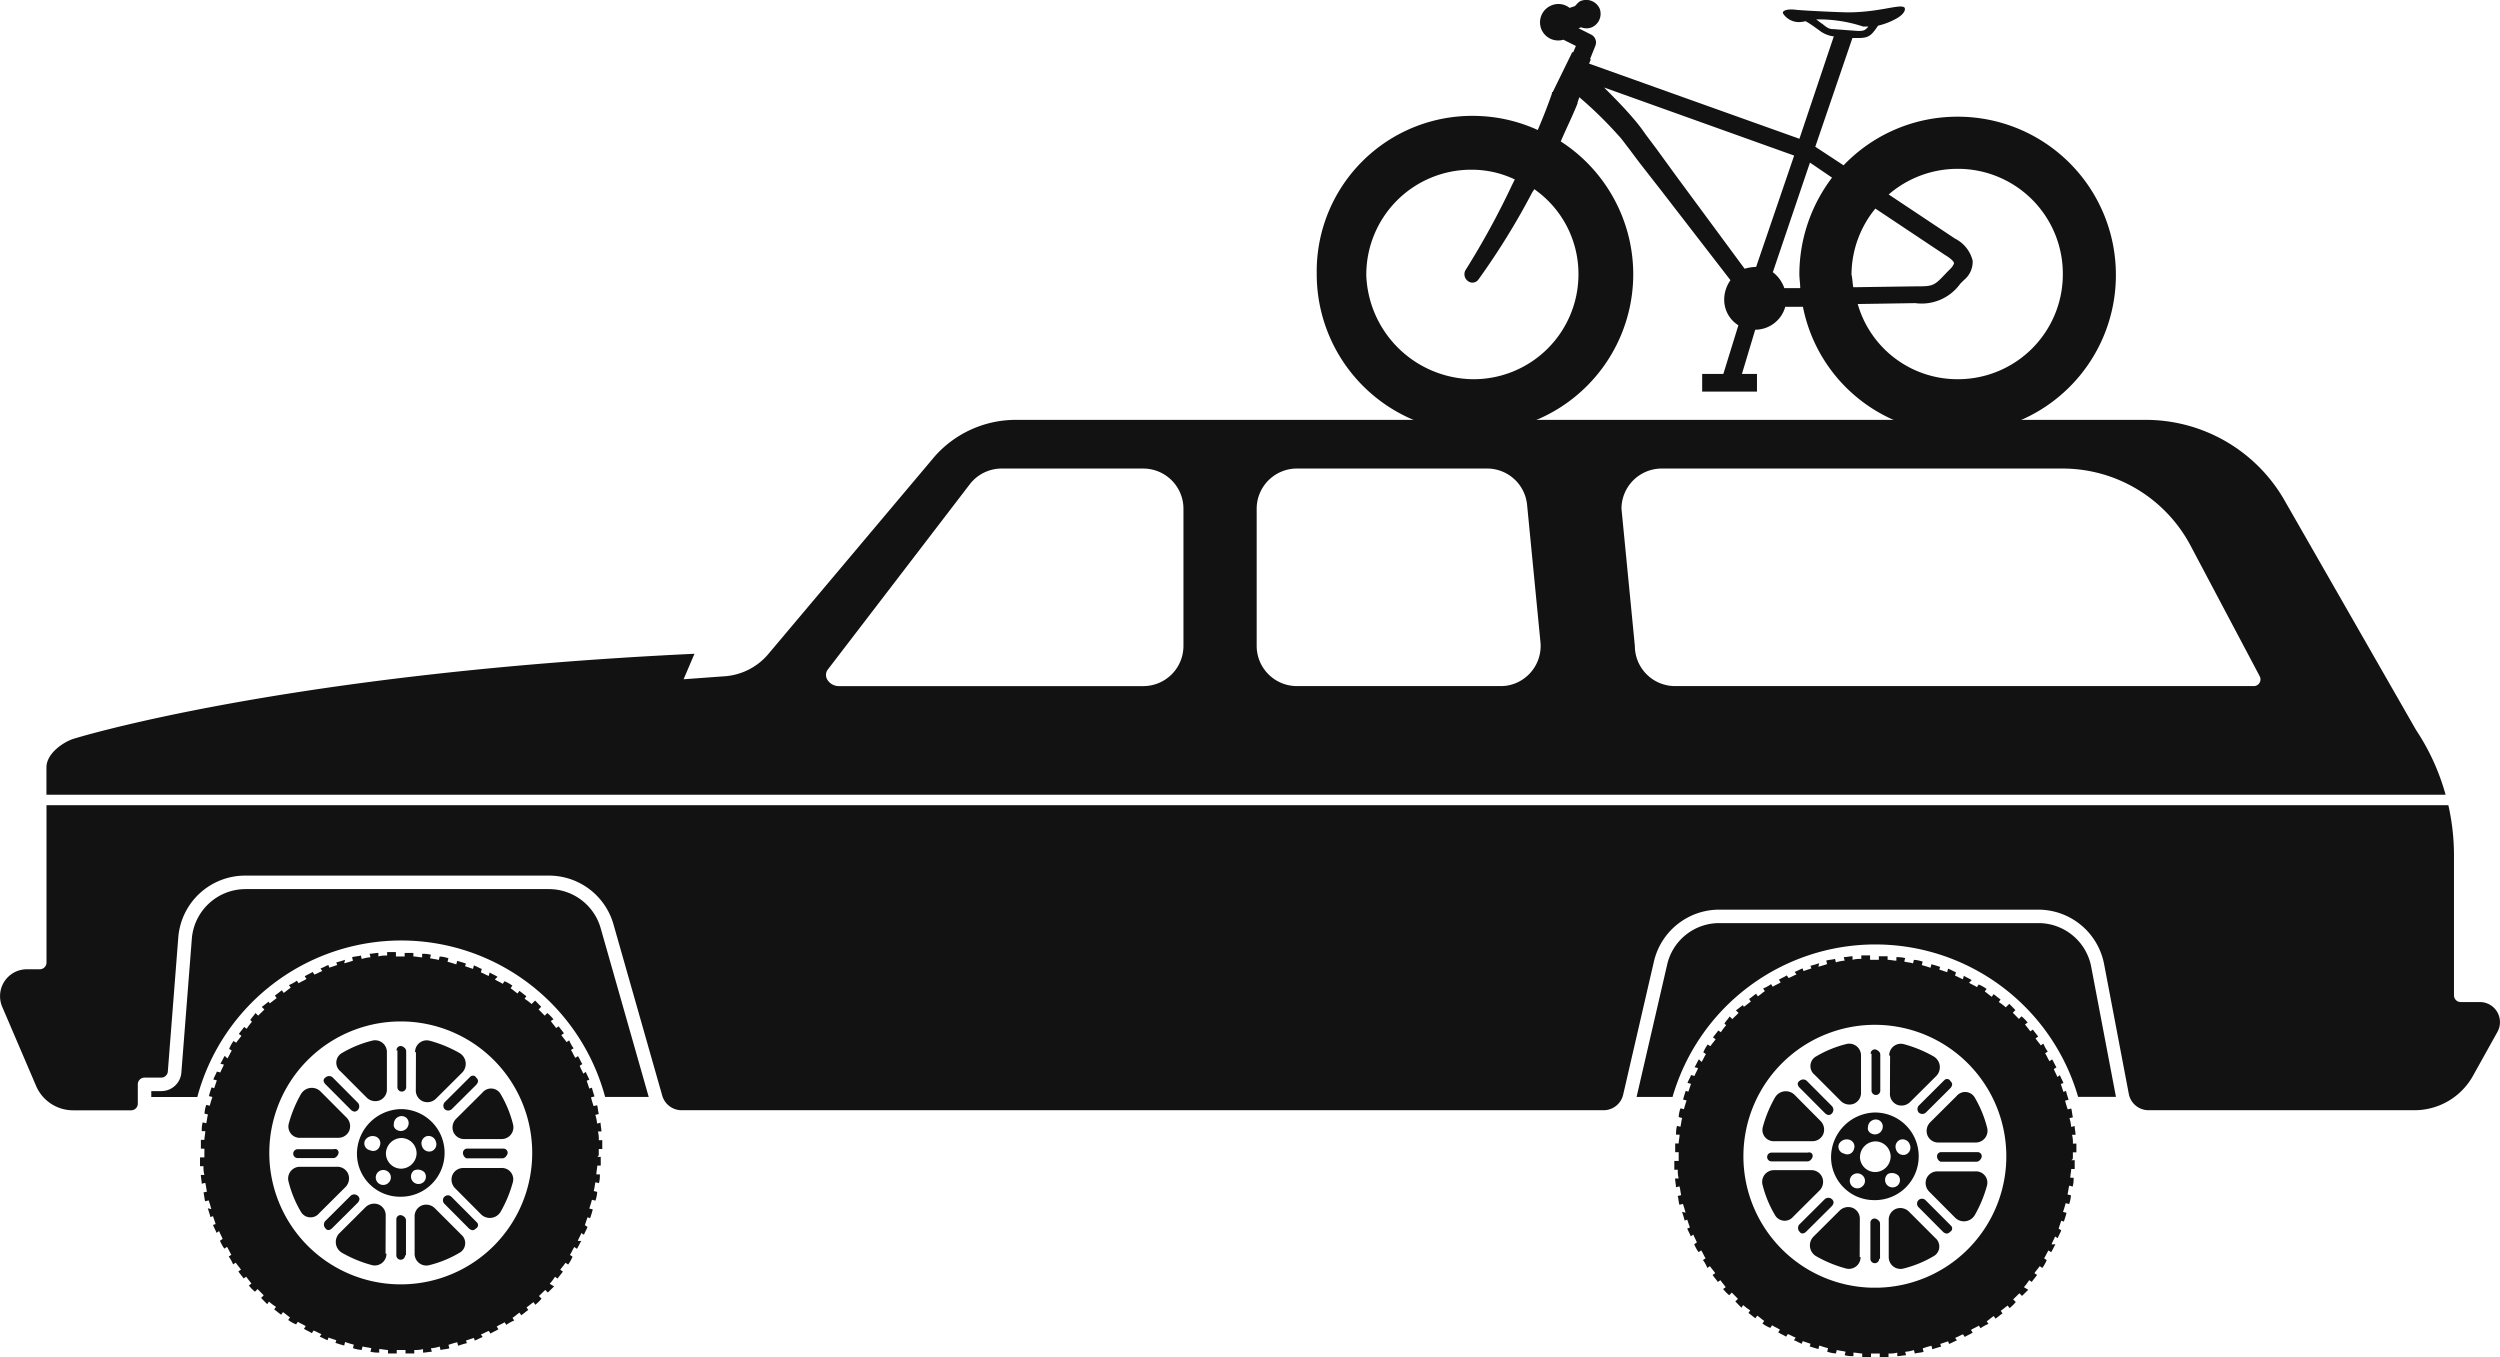 <svg xmlns="http://www.w3.org/2000/svg" width="120.057" height="65.167" viewBox="0 0 120.057 65.167"><g transform="translate(-3.967 84.539)"><path d="M91.611-31.078a.318.318,0,0,0,.168.085.216.216,0,0,0,.168-.084.257.257,0,0,0,0-.337L90.73-32.637a.256.256,0,0,0-.336,0c-.126.084-.127.21,0,.337Z" fill="#121212"/><path d="M89.209-29.737h1.767a.563.563,0,0,0,.548-.335A.587.587,0,0,0,91.4-30.7L90.14-31.969a.6.6,0,0,0-.848.022.627.627,0,0,0-.078.1,6.032,6.032,0,0,0-.592,1.429.541.541,0,0,0,.38.664A.518.518,0,0,0,89.209-29.737Z" fill="#121212"/><path d="M90.765-29.187H89.04a.21.21,0,0,0-.21.211.21.21,0,0,0,.21.21h1.725a.22.22,0,0,0,.169-.084.316.316,0,0,0,.084-.168C91.017-29.144,90.933-29.228,90.765-29.187Z" fill="#121212"/><path d="M91.473-28.007a.564.564,0,0,0-.546-.338H89.16a.564.564,0,0,0-.569.559.541.541,0,0,0,.02.155A5.406,5.406,0,0,0,89.2-26.2a.532.532,0,0,0,.719.223.542.542,0,0,0,.165-.136l1.265-1.259A.588.588,0,0,0,91.473-28.007Z" fill="#121212"/><path d="M94.727-32.038a.564.564,0,0,0,.335.548.587.587,0,0,0,.632-.125l1.265-1.259a.6.6,0,0,0-.022-.848.6.6,0,0,0-.1-.078,6.1,6.1,0,0,0-1.429-.592.559.559,0,0,0-.693.38.54.54,0,0,0-.023.165h.042Z" fill="#121212"/><path d="M94.051-31.114A2.155,2.155,0,0,0,91.9-28.973a2.065,2.065,0,0,0,2.057,2.067,2.1,2.1,0,0,0,2.151-2.056,2.1,2.1,0,0,0-2.057-2.151h0Zm-.38.714a.378.378,0,0,1,.376-.378h0a.332.332,0,0,1,.336.328v.01a.377.377,0,0,1-.376.378h0C93.8-30.063,93.628-30.231,93.671-30.4Zm-1.139,1.26a.337.337,0,0,1-.273-.391.383.383,0,0,1,.022-.073.424.424,0,0,1,.464-.209.338.338,0,0,1,.273.391.362.362,0,0,1-.022.073.33.33,0,0,1-.4.236.341.341,0,0,1-.063-.024Zm.922,1.517a.361.361,0,0,1-.505.083.361.361,0,0,1-.083-.5.363.363,0,0,1,.505-.083h0a.349.349,0,0,1,.1.484l-.015.021Zm-.165-1.347a.755.755,0,0,1,.752-.756h.007a.737.737,0,0,1,.714.717.753.753,0,0,1-.753.755H94a.737.737,0,0,1-.714-.716Zm1.764,1.393a.362.362,0,0,1-.5-.1.364.364,0,0,1,.083-.489.45.45,0,0,1,.5.086.35.35,0,0,1-.062.49l-.02.014Zm.636-1.976a.357.357,0,0,1-.209.461h0a.363.363,0,0,1-.456-.235l-.006-.019a.358.358,0,0,1,.209-.461h0a.364.364,0,0,1,.456.236l.005.018Z" fill="#121212"/><path d="M92.369-31.665a.589.589,0,0,0,.631.128.564.564,0,0,0,.338-.546V-33.85a.564.564,0,0,0-.559-.569.545.545,0,0,0-.155.02,5.42,5.42,0,0,0-1.432.586.532.532,0,0,0-.222.719.53.53,0,0,0,.136.165Z" fill="#121212"/><path d="M96.113-31.109a.255.255,0,0,0,.337,0l1.181-1.176a.316.316,0,0,0,.084-.168.218.218,0,0,0-.084-.168.179.179,0,0,0-.24-.083.181.181,0,0,0-.055.04l-1.223,1.217A.256.256,0,0,0,96.113-31.109Z" fill="#121212"/><path d="M92.021-26.785a.22.22,0,0,0-.084-.169.257.257,0,0,0-.337,0l-1.223,1.217a.257.257,0,0,0,0,.337c.084.126.21.127.337,0l1.223-1.217A.324.324,0,0,0,92.021-26.785Z" fill="#121212"/><path d="M93.843-32.166a.21.21,0,0,0,.211.211.21.21,0,0,0,.21-.211h0v-1.725a.22.22,0,0,0-.084-.169.324.324,0,0,0-.168-.084.2.2,0,0,0-.211.189v.021h.042Z" fill="#121212"/><path d="M98.8-28.284H97.032a.564.564,0,0,0-.548.335.587.587,0,0,0,.125.632l1.259,1.265a.6.6,0,0,0,.848-.022.551.551,0,0,0,.078-.1,6.017,6.017,0,0,0,.593-1.429A.541.541,0,0,0,99-28.269.55.55,0,0,0,98.8-28.284Z" fill="#121212"/><path d="M97.924-31.9l-1.265,1.259a.589.589,0,0,0-.128.631.563.563,0,0,0,.546.338h1.767a.563.563,0,0,0,.569-.558.548.548,0,0,0-.02-.156,5.42,5.42,0,0,0-.586-1.432.531.531,0,0,0-.72-.217A.545.545,0,0,0,97.924-31.9Z" fill="#121212"/><path d="M97.159-28.75h1.725a.216.216,0,0,0,.168-.084A.314.314,0,0,0,99.137-29a.2.2,0,0,0-.188-.211H97.2a.2.2,0,0,0-.211.189V-29A.285.285,0,0,0,97.159-28.75Z" fill="#121212"/><path d="M103.513-28.987V-29.2h.168v-.421h-.168a1.425,1.425,0,0,0-.041-.421h.168c0-.126-.042-.295-.041-.421l-.168.042a1.837,1.837,0,0,0-.083-.421l.168-.042c-.042-.126-.042-.3-.083-.421l-.169.042c-.042-.126-.083-.253-.125-.421l.169-.042c-.042-.126-.084-.253-.125-.421l-.126.042-.125-.379.126-.042c-.042-.126-.125-.253-.167-.379l-.126.084c-.042-.126-.126-.253-.167-.379l.127-.084c-.084-.126-.126-.253-.21-.379l-.126.084c-.084-.126-.126-.253-.21-.379l.127-.084a1.712,1.712,0,0,1-.21-.379l-.126.084c-.084-.126-.168-.211-.252-.337l.126-.084c-.084-.126-.168-.211-.252-.337l-.126.084c-.084-.126-.168-.211-.252-.337l.127-.084a1.94,1.94,0,0,0-.294-.3l-.126.126-.294-.3.126-.126-.294-.3-.169.168a2.364,2.364,0,0,0-.336-.253l.085-.126c-.126-.085-.21-.169-.336-.253l-.085.126c-.126-.084-.21-.169-.336-.253l.085-.126a1.686,1.686,0,0,0-.378-.211l-.084.126c-.126-.084-.252-.127-.378-.211l.126-.126c-.126-.085-.252-.127-.378-.211l-.042.168c-.126-.042-.252-.127-.378-.169l.042-.168c-.126-.042-.252-.127-.379-.169l-.043.168-.378-.127.042-.126c-.126-.042-.252-.085-.421-.127l-.042.168c-.126-.042-.252-.085-.42-.127l.042-.168a1.508,1.508,0,0,0-.42-.085l-.042.168c-.126-.042-.252-.043-.421-.085l.042-.168a1.453,1.453,0,0,0-.421-.043v.168c-.126,0-.3-.043-.421-.043v-.168h-.421v.168h-.421v-.21h-.421v.168a1.459,1.459,0,0,0-.421.041v-.168c-.126,0-.295.042-.421.041l.042.168a1.891,1.891,0,0,0-.421.083l-.042-.168c-.126.042-.295.042-.421.083l.042.169c-.126.042-.253.083-.421.125l.043-.168c-.126.042-.253.084-.421.125l.042.126-.379.126-.042-.127c-.126.042-.253.126-.379.167l.084.126c-.126.042-.253.126-.379.167l-.084-.126c-.126.084-.253.126-.379.21l.084.126c-.126.084-.253.126-.379.21l-.084-.126a1.672,1.672,0,0,1-.379.21l.084.126c-.126.084-.211.168-.337.252l-.084-.126c-.127.084-.211.168-.337.252l.084.126c-.126.084-.211.168-.337.252l-.042-.084c-.126.084-.211.168-.337.252l.126.126-.3.294-.126-.126c-.084.126-.169.21-.253.336l.084.084a2.421,2.421,0,0,0-.253.336l-.126-.084c-.085.126-.169.21-.253.336l.126.084c-.084.126-.169.21-.253.336l-.126-.084a1.731,1.731,0,0,0-.211.378l.126.084c-.084.126-.127.252-.211.378l-.126-.126c-.085.126-.127.252-.211.378l.168.042c-.042.126-.127.252-.169.378l-.168-.043c-.042.126-.127.252-.169.378l.168.043-.127.379-.126-.042c-.042.126-.085.252-.127.42l.168.042c-.042.126-.085.252-.127.42l-.168-.042a1.522,1.522,0,0,0-.085.421l.168.043c-.042.126-.043.252-.085.421L84.5-30.47a1.46,1.46,0,0,0-.043.421h.168c0,.126-.043.294-.043.421h-.168v.421h.168v.42h-.21v.421h.168a1.452,1.452,0,0,0,.041.421H84.41c0,.126.042.3.041.421l.168-.042c.042.126.042.253.083.421l-.168.042c.042.126.042.3.083.421l.169-.042c.042.126.083.253.125.421l-.168-.042c.042.126.084.253.125.421l.126-.042.126.379-.126.042c.042.126.126.253.167.379l.126-.084c.042.126.126.253.167.379l-.126.084a1.753,1.753,0,0,0,.21.379l.126-.084c.084.127.126.253.21.379l-.126.084a1.734,1.734,0,0,1,.21.379l.126-.084c.084.126.168.211.252.337l-.126.084c.084.126.168.21.252.337l.126-.084c.084.126.168.211.252.337l-.126.084a1.941,1.941,0,0,0,.294.3l.126-.126.294.3-.126.126.294.3.085-.126a2.364,2.364,0,0,0,.336.253l-.085.126c.126.085.21.169.336.253l.085-.126c.126.084.21.169.336.253l-.084.126a1.731,1.731,0,0,0,.378.211l.084-.126c.126.084.252.127.378.211l-.084.126c.126.084.252.127.378.211l.084-.126c.126.042.252.127.378.169l-.084.126c.126.042.252.127.378.169l.042-.126.378.127-.042.126c.126.042.252.085.42.127l.042-.168c.126.042.252.085.42.127l-.042.168a1.487,1.487,0,0,0,.421.085l.042-.168c.126.042.252.042.42.085l-.042.168a1.426,1.426,0,0,0,.421.043v-.168c.126,0,.294.043.421.043v.168h.421v-.168h.421v.168h.421v-.168a1.418,1.418,0,0,0,.421-.041v.168c.126,0,.295-.041.421-.041l-.042-.168a1.826,1.826,0,0,0,.421-.083l.042.169c.126-.042.3-.042.421-.083l-.042-.168c.126-.042.253-.084.421-.125l.042.168c.126-.042.253-.083.421-.125L97.143-20l.379-.126.042.126c.126-.042.253-.126.379-.167l-.084-.126c.127-.042.253-.126.379-.167l.084.126c.126-.084.253-.126.379-.21l-.084-.126c.126-.084.253-.126.379-.209l.084.126a1.708,1.708,0,0,1,.379-.209l-.084-.126c.126-.084.211-.168.337-.252l.084.126c.126-.084.211-.168.337-.252l-.084-.126c.127-.084.211-.168.337-.252l.084.126a1.9,1.9,0,0,0,.3-.294l-.126-.126.3-.294.126.127.3-.294-.21-.127a2.309,2.309,0,0,0,.253-.336l.126.085c.084-.126.169-.21.253-.336l-.126-.085c.084-.126.169-.21.253-.336l.126.085a1.686,1.686,0,0,0,.211-.378l-.126-.084c.085-.126.127-.252.211-.378l.126.084c.085-.126.127-.252.211-.378h-.189c.042-.126.127-.252.169-.378l.126.084c.043-.126.127-.252.169-.378l-.126-.084.127-.379.126.042c.043-.126.085-.252.127-.421l-.168-.043c.042-.126.085-.252.127-.42l.168.043a1.508,1.508,0,0,0,.085-.42l-.168-.043c.042-.126.042-.252.085-.421l.168.042a1.419,1.419,0,0,0,.043-.421h-.158c0-.126.043-.3.043-.421h.168v-.421h-.168C103.513-28.861,103.513-28.9,103.513-28.987ZM93.862-22.7a6.312,6.312,0,0,1-6.17-6.452,6.313,6.313,0,0,1,6.452-6.171,6.313,6.313,0,0,1,6.171,6.2A6.307,6.307,0,0,1,94.126-22.7c-.088,0-.176,0-.264,0Z" fill="#121212"/><path d="M94-26.023a.2.2,0,0,0-.211.189v1.746a.21.21,0,0,0,.211.211.21.21,0,0,0,.21-.211h.042v-1.683a.218.218,0,0,0-.084-.168A.324.324,0,0,0,94-26.023Z" fill="#121212"/><path d="M96.439-26.9a.238.238,0,0,0-.336-.008.238.238,0,0,0-.008.337l.007.007,1.175,1.181a.316.316,0,0,0,.168.084.22.22,0,0,0,.169-.084.18.18,0,0,0,.084-.24.184.184,0,0,0-.041-.055Z" fill="#121212"/><path d="M93.281-25.982a.564.564,0,0,0-.335-.548.59.59,0,0,0-.632.125l-1.265,1.259a.6.6,0,0,0,.022.849.593.593,0,0,0,.1.077,6.017,6.017,0,0,0,1.429.593.56.56,0,0,0,.694-.379.583.583,0,0,0,.022-.166h-.042Z" fill="#121212"/><path d="M95.638-26.356a.588.588,0,0,0-.631-.128.564.564,0,0,0-.338.546v1.767a.565.565,0,0,0,.561.569.527.527,0,0,0,.153-.02,5.386,5.386,0,0,0,1.432-.586.532.532,0,0,0,.221-.719.549.549,0,0,0-.135-.164Z" fill="#121212"/><path d="M94.05-39.184a10.142,10.142,0,0,1,9.714,7.32h1.813v-.021l-1.185-6.23a2.578,2.578,0,0,0-2.53-2.094H86.536a2.563,2.563,0,0,0-2.509,2L82.56-31.86h1.727A10.142,10.142,0,0,1,94.05-39.184Z" fill="#121212"/><path d="M23.258-39.374a10.143,10.143,0,0,1,9.769,7.513H35.12l-2.309-8.111a2.586,2.586,0,0,0-2.476-1.87H15.747a2.59,2.59,0,0,0-2.567,2.373l-.5,6.394a.967.967,0,0,1-.965.934h-.483v.284h2.21A10.145,10.145,0,0,1,23.258-39.374Z" fill="#121212"/><path d="M20.82-31.241a.311.311,0,0,0,.168.085.216.216,0,0,0,.168-.084.257.257,0,0,0,0-.337L19.939-32.8a.255.255,0,0,0-.336,0c-.126.084-.127.21,0,.337Z" fill="#121212"/><path d="M18.422-29.9h1.767a.563.563,0,0,0,.548-.335.587.587,0,0,0-.125-.632l-1.259-1.265a.6.6,0,0,0-.848.022.627.627,0,0,0-.078.1,6.032,6.032,0,0,0-.592,1.429.541.541,0,0,0,.38.664A.518.518,0,0,0,18.422-29.9Z" fill="#121212"/><path d="M19.974-29.35H18.249a.211.211,0,0,0-.2.225.211.211,0,0,0,.2.2h1.725a.22.22,0,0,0,.169-.084.316.316,0,0,0,.084-.168C20.226-29.307,20.142-29.391,19.974-29.35Z" fill="#121212"/><path d="M20.686-28.169a.564.564,0,0,0-.546-.338H18.373a.564.564,0,0,0-.569.559.541.541,0,0,0,.02.155,5.37,5.37,0,0,0,.585,1.432.532.532,0,0,0,.719.222.53.53,0,0,0,.165-.136l1.265-1.259A.588.588,0,0,0,20.686-28.169Z" fill="#121212"/><path d="M23.936-32.2a.564.564,0,0,0,.335.548.587.587,0,0,0,.632-.125l1.265-1.26a.6.6,0,0,0-.022-.848.6.6,0,0,0-.1-.078,6.059,6.059,0,0,0-1.429-.593.559.559,0,0,0-.694.378.561.561,0,0,0-.023.167h.042Z" fill="#121212"/><path d="M23.26-31.277a2.155,2.155,0,0,0-2.151,2.141,2.065,2.065,0,0,0,2.057,2.067,2.1,2.1,0,0,0,2.151-2.056,2.1,2.1,0,0,0-2.057-2.151h0Zm-.38.714a.378.378,0,0,1,.376-.378h0a.331.331,0,0,1,.336.326v.011a.377.377,0,0,1-.376.378h0c-.211,0-.379-.167-.335-.337ZM21.741-29.3a.337.337,0,0,1-.273-.391.383.383,0,0,1,.022-.073.424.424,0,0,1,.464-.209.338.338,0,0,1,.273.391.362.362,0,0,1-.022.073.328.328,0,0,1-.4.232.282.282,0,0,1-.061-.023Zm.922,1.517a.361.361,0,0,1-.5.083.361.361,0,0,1-.083-.505.363.363,0,0,1,.5-.083h0a.349.349,0,0,1,.1.484l-.015.021ZM22.5-29.133a.755.755,0,0,1,.753-.755h.006a.737.737,0,0,1,.714.717.753.753,0,0,1-.753.755h-.006A.737.737,0,0,1,22.5-29.133Zm1.764,1.393a.362.362,0,0,1-.5-.1.364.364,0,0,1,.083-.489.448.448,0,0,1,.5.085.349.349,0,0,1-.061.49l-.021.015Zm.636-1.976a.357.357,0,0,1-.209.461h0a.363.363,0,0,1-.456-.235l-.006-.019a.358.358,0,0,1,.209-.461h0a.364.364,0,0,1,.456.236l0,.018Z" fill="#121212"/><path d="M21.578-31.828a.586.586,0,0,0,.631.128.564.564,0,0,0,.338-.546v-1.767a.564.564,0,0,0-.559-.569.545.545,0,0,0-.155.02,5.384,5.384,0,0,0-1.432.585.532.532,0,0,0-.222.719.53.53,0,0,0,.136.165Z" fill="#121212"/><path d="M25.322-31.272a.255.255,0,0,0,.337,0l1.181-1.175a.316.316,0,0,0,.084-.168.218.218,0,0,0-.084-.168.18.18,0,0,0-.241-.082.169.169,0,0,0-.053.039l-1.223,1.217A.256.256,0,0,0,25.322-31.272Z" fill="#121212"/><path d="M21.23-26.948a.22.22,0,0,0-.084-.169.257.257,0,0,0-.337,0L19.586-25.9a.257.257,0,0,0,0,.337c.084.126.21.127.337,0l1.223-1.217A.324.324,0,0,0,21.23-26.948Z" fill="#121212"/><path d="M23.052-32.329a.21.21,0,0,0,.211.211.21.21,0,0,0,.21-.211v-1.725a.22.22,0,0,0-.084-.169.324.324,0,0,0-.168-.084.2.2,0,0,0-.211.189v.021h.042Z" fill="#121212"/><path d="M28.008-28.447H26.241a.564.564,0,0,0-.548.335.587.587,0,0,0,.125.632l1.259,1.265a.6.6,0,0,0,.848-.022.551.551,0,0,0,.078-.1,6.017,6.017,0,0,0,.593-1.429.541.541,0,0,0-.38-.664A.561.561,0,0,0,28.008-28.447Z" fill="#121212"/><path d="M27.133-32.067l-1.265,1.259a.589.589,0,0,0-.128.631.563.563,0,0,0,.546.338h1.767a.563.563,0,0,0,.569-.558.548.548,0,0,0-.02-.156,5.386,5.386,0,0,0-.586-1.432.531.531,0,0,0-.72-.217A.545.545,0,0,0,27.133-32.067Z" fill="#121212"/><path d="M26.368-28.913h1.725A.216.216,0,0,0,28.261-29a.314.314,0,0,0,.085-.168.2.2,0,0,0-.188-.211H26.411a.2.2,0,0,0-.211.189v.021A.285.285,0,0,0,26.368-28.913Z" fill="#121212"/><path d="M32.722-29.15v-.211h.168v-.421h-.168a1.425,1.425,0,0,0-.041-.421h.168c0-.126-.042-.3-.041-.421l-.168.042A1.836,1.836,0,0,0,32.557-31l.168-.042c-.042-.126-.042-.3-.083-.421l-.169.042c-.042-.126-.083-.253-.125-.421l.169-.042c-.042-.126-.084-.253-.125-.421l-.126.042-.125-.379.126-.042c-.042-.126-.126-.253-.167-.379l-.127.084c-.042-.127-.126-.253-.167-.379l.126-.084c-.084-.126-.126-.253-.21-.379l-.126.084c-.084-.127-.126-.253-.21-.379l.126-.084a1.689,1.689,0,0,1-.21-.379l-.127.084c-.084-.126-.168-.211-.252-.337l.126-.084c-.084-.126-.168-.211-.252-.337l-.126.084c-.084-.127-.168-.211-.252-.337l.126-.084a1.985,1.985,0,0,0-.294-.3l-.126.126-.294-.3.127-.126-.294-.3-.169.168a2.363,2.363,0,0,0-.336-.253l.085-.126c-.126-.084-.21-.169-.336-.253l-.085.126c-.126-.085-.21-.169-.336-.253l.085-.126a1.774,1.774,0,0,0-.378-.211l-.084.126c-.126-.084-.252-.127-.378-.211l.127-.126c-.126-.085-.252-.127-.378-.211l-.042.168c-.126-.042-.252-.127-.378-.169l.042-.168c-.126-.042-.252-.127-.379-.169l-.042.168L26.3-38.14l.042-.126c-.126-.042-.252-.085-.421-.127l-.042.168c-.126-.042-.252-.085-.42-.127l.042-.168a1.508,1.508,0,0,0-.42-.085l-.042.168c-.126-.042-.252-.043-.421-.085l.042-.168a1.453,1.453,0,0,0-.421-.043v.168c-.126,0-.3-.043-.421-.043v-.168H23.4v.168H22.98v-.211h-.421v.168a1.455,1.455,0,0,0-.421.041v-.168c-.126,0-.3.042-.421.041l.042.168a1.891,1.891,0,0,0-.421.083l-.042-.168c-.126.042-.3.042-.421.083l.042.168c-.126.042-.253.083-.421.125l.042-.168c-.126.042-.253.084-.421.125l.042.126-.379.125-.042-.127c-.126.042-.253.126-.379.167l.084.126c-.126.042-.253.126-.379.167l-.084-.126c-.126.084-.253.126-.379.209l.084.126c-.127.084-.253.126-.379.21l-.084-.126a1.672,1.672,0,0,1-.379.21l.084.127c-.126.084-.211.168-.337.251l-.084-.126c-.126.084-.211.168-.337.251l.084.126c-.126.084-.211.168-.337.252l-.042-.084c-.126.084-.211.168-.337.252l.126.126-.3.294-.126-.126c-.084.126-.169.21-.253.336l.084.084a2.421,2.421,0,0,0-.253.336l-.126-.085c-.085.126-.169.21-.253.336l.126.084c-.084.126-.169.21-.253.336l-.126-.084a1.731,1.731,0,0,0-.211.378l.126.084c-.084.126-.127.252-.211.378l-.126-.126c-.085.126-.127.252-.211.378l.168.042c-.042.126-.127.252-.169.378l-.168-.042c-.042.126-.127.252-.169.378l.168.042-.127.379-.126-.042c-.042.126-.085.252-.127.42l.168.042c-.042.126-.085.252-.127.421l-.168-.042a1.48,1.48,0,0,0-.085.42l.168.042c-.042.126-.043.252-.085.421L13.7-30.64a1.426,1.426,0,0,0-.043.421h.168c0,.126-.043.3-.043.421h-.168v.421h.168v.421h-.21v.421h.168a1.418,1.418,0,0,0,.041.421h-.168c0,.126.042.3.041.421l.168-.042c.042.126.042.253.083.421l-.168.042c.042.126.042.3.083.421l.169-.042c.042.126.083.253.125.421l-.168-.042c.042.126.084.253.125.421l.126-.042.126.379-.126.042c.042.126.126.253.167.379l.126-.084c.042.126.126.253.167.379l-.126.084a1.711,1.711,0,0,0,.21.379l.127-.084c.084.126.126.253.21.379l-.127.084a1.734,1.734,0,0,1,.21.379l.126-.084c.084.126.168.211.252.337l-.126.084c.084.127.168.211.252.337l.126-.084c.084.126.168.211.252.337l-.126.084a1.9,1.9,0,0,0,.294.3l.126-.126.294.3-.126.126.294.3.085-.126a2.29,2.29,0,0,0,.336.253l-.085.126c.126.084.21.169.336.253l.085-.126c.126.084.21.169.336.253l-.084.126a1.708,1.708,0,0,0,.378.211l.084-.126c.126.085.252.127.378.211l-.084.126c.126.085.252.127.378.211l.084-.126c.126.042.252.127.378.169l-.084.126c.126.042.252.127.378.169l.042-.126.378.127-.042.126c.126.042.252.085.42.127l.042-.168c.126.042.252.085.42.127l-.042.168a1.48,1.48,0,0,0,.421.085l.042-.168c.126.042.252.042.42.085l-.042.168a1.419,1.419,0,0,0,.421.043v-.168c.126,0,.3.043.421.043v.168h.421v-.168h.421v.168h.421v-.168a1.422,1.422,0,0,0,.421-.041v.168c.126,0,.3-.041.421-.041l-.042-.168a1.836,1.836,0,0,0,.421-.083l.042.169c.126-.042.3-.042.421-.083l-.042-.168c.126-.042.253-.083.421-.125l.042.168c.127-.042.253-.083.421-.125l-.042-.126.379-.125.042.126c.126-.042.253-.126.379-.167l-.084-.126c.126-.042.253-.126.379-.167l.084.126c.126-.084.253-.126.379-.21l-.084-.126c.126-.084.253-.126.379-.209l.084.126a1.749,1.749,0,0,1,.379-.209l-.084-.126c.126-.084.211-.168.337-.252l.084.126c.126-.084.211-.168.337-.252l-.084-.126c.126-.084.211-.168.337-.251l.084.126a1.94,1.94,0,0,0,.3-.294L29.85-22.3l.3-.294.126.126.3-.294-.21-.127a2.308,2.308,0,0,0,.253-.336l.126.085c.084-.126.169-.21.253-.336l-.126-.085c.084-.126.169-.21.253-.336l.126.084a1.686,1.686,0,0,0,.211-.378l-.126-.084c.085-.126.127-.252.211-.378l.126.084c.085-.126.127-.252.211-.378h-.168c.042-.126.127-.252.169-.378l.126.084c.042-.126.127-.252.169-.378l-.126-.084.127-.379.126.042c.042-.126.085-.252.127-.42l-.168-.042c.042-.126.085-.252.127-.421l.168.042a1.5,1.5,0,0,0,.085-.42l-.168-.042c.042-.126.042-.252.085-.421l.168.043a1.42,1.42,0,0,0,.043-.421h-.168c0-.126.043-.3.043-.421h.168v-.421h-.168C32.722-29.022,32.722-29.066,32.722-29.15Zm-9.651,6.288a6.312,6.312,0,0,1-6.17-6.452,6.313,6.313,0,0,1,6.452-6.171,6.313,6.313,0,0,1,6.171,6.2,6.307,6.307,0,0,1-6.189,6.423C23.247-22.859,23.159-22.86,23.071-22.862Z" fill="#121212"/><path d="M23.206-26.186A.2.2,0,0,0,23-26v1.746a.21.21,0,0,0,.211.211.21.21,0,0,0,.21-.211h.042v-1.683a.22.22,0,0,0-.084-.169A.322.322,0,0,0,23.206-26.186Z" fill="#121212"/><path d="M25.648-27.063a.238.238,0,0,0-.336-.008.238.238,0,0,0-.008.337l.007.007,1.175,1.181a.318.318,0,0,0,.168.085.22.22,0,0,0,.169-.084.181.181,0,0,0,.083-.241.173.173,0,0,0-.04-.053Z" fill="#121212"/><path d="M22.49-26.145a.564.564,0,0,0-.335-.548.59.59,0,0,0-.632.125l-1.265,1.259a.6.6,0,0,0,.022.849.593.593,0,0,0,.1.077,6.017,6.017,0,0,0,1.429.593.56.56,0,0,0,.694-.379.583.583,0,0,0,.022-.166h-.042Z" fill="#121212"/><path d="M24.847-26.519a.589.589,0,0,0-.631-.128.565.565,0,0,0-.338.546v1.767a.564.564,0,0,0,.559.57.579.579,0,0,0,.155-.021,5.386,5.386,0,0,0,1.432-.586.532.532,0,0,0,.222-.719.554.554,0,0,0-.136-.165Z" fill="#121212"/><path d="M123.52-36.3a.975.975,0,0,0-.452-.118h-.932a.322.322,0,0,1-.322-.322v-6.739a10.88,10.88,0,0,0-.27-2.391H6.2v7.556a.322.322,0,0,1-.322.322h-.62a1.287,1.287,0,0,0-1.288,1.286,1.283,1.283,0,0,0,.1.508L5.7-32.391a1.932,1.932,0,0,0,1.776,1.172h2.787a.322.322,0,0,0,.322-.322v-.926a.322.322,0,0,1,.322-.322h.8a.322.322,0,0,0,.322-.322l.5-6.412a3.22,3.22,0,0,1,3.21-2.967H30.327a3.219,3.219,0,0,1,3.1,2.337l2.343,8.23a.966.966,0,0,0,.929.7H80.975a.965.965,0,0,0,.941-.748l1.476-6.39a3.22,3.22,0,0,1,3.136-2.494H101.85a3.219,3.219,0,0,1,3.162,2.617l1.186,6.23a.965.965,0,0,0,.949.785h12.767a3.216,3.216,0,0,0,2.813-1.653l1.178-2.116A.965.965,0,0,0,123.52-36.3Z" fill="#121212"/><path d="M119.993-49.482l-6.271-10.947a7.682,7.682,0,0,0-6.713-3.947H52.754a5.2,5.2,0,0,0-3.9,1.755L40.82-53.078a3.03,3.03,0,0,1-1.968,1.009l-2.057.15.522-1.224c-19.794.937-29.844,4.091-29.844,4.091-.494.169-1.276.706-1.276,1.367v1.312H121.412A10.823,10.823,0,0,0,119.993-49.482ZM58.873-51.59H44.248a.643.643,0,0,1-.576-.357.432.432,0,0,1,.058-.451l6.807-8.883a1.931,1.931,0,0,1,1.533-.757h6.8A1.931,1.931,0,0,1,60.8-60.107l0,6.586A1.93,1.93,0,0,1,58.873-51.59Zm17.37-.013a2.032,2.032,0,0,1-.221.012H66.247a1.932,1.932,0,0,1-1.931-1.931v-6.586a1.933,1.933,0,0,1,1.931-1.931h9.134a1.931,1.931,0,0,1,1.918,1.71l.641,6.585A1.931,1.931,0,0,1,76.243-51.6Zm36.106-.024a.329.329,0,0,1-.154.036H84.408a1.931,1.931,0,0,1-1.931-1.931l-.642-6.585a1.932,1.932,0,0,1,1.931-1.931h19.251a6.954,6.954,0,0,1,6.146,3.7l3.322,6.275A.323.323,0,0,1,112.349-51.627Z" fill="#121212"/><path d="M67.2-71.38a7.592,7.592,0,0,0,7.6,7.6,7.591,7.591,0,0,0,7.6-7.6,7.6,7.6,0,0,0-3.481-6.367c.255-.6.552-1.189.806-1.826h0v-.042l.085-.255a19.042,19.042,0,0,1,1.868,1.825c.17.17.34.425.51.637l.509.679,1.061,1.359,3.311,4.287a1.608,1.608,0,0,0-.3.892,1.443,1.443,0,0,0,.68,1.273l-.722,2.335H85.71v.849h2.632v-.849H87.62l.637-2.122h0a1.5,1.5,0,0,0,1.443-1.1h.849a7.529,7.529,0,0,0,7.429,6.07,7.591,7.591,0,0,0,7.6-7.6,7.591,7.591,0,0,0-7.6-7.6A7.56,7.56,0,0,0,92.5-76.6l-1.358-.892,1.783-5.221h.254c.51,0,.637-.085.977-.594a3.262,3.262,0,0,0,.806-.3c.51-.254.552-.551.425-.594-.255-.127-1.231.255-2.675.255-.382,0-2.207-.085-2.547-.128s-.679.043-.551.213a.914.914,0,0,0,.679.382,1.3,1.3,0,0,0,.382-.043c.3.17.509.34.637.425a1.386,1.386,0,0,0,.679.3h.042L90.38-77.875l-10.1-3.608.085-.212h-.042l.254-.637a.422.422,0,0,0-.212-.552l-.594-.3.127-.043a.7.7,0,0,0,.51,0,.708.708,0,0,0,.382-.891.708.708,0,0,0-.892-.382c-.127.042-.212.17-.3.255l-.255.085a.858.858,0,0,0-.849-.128.878.878,0,0,0-.509,1.146.874.874,0,0,0,1.061.51l.6.3-.128.3H79.47l-.934,1.91a.042.042,0,0,0-.043.043v.042c-.212.6-.424,1.146-.679,1.741a7.513,7.513,0,0,0-3.1-.679A7.467,7.467,0,0,0,67.2-71.38ZM92.035-83.139c-.212,0-.3-.042-.552-.254-.085-.043-.169-.128-.3-.213h.3a6.778,6.778,0,0,1,1.953.34h.255c-.17.212-.255.212-.51.212C92.545-83.1,92.545-83.1,92.035-83.139Zm1.146,13.2,2.76-.043a2.281,2.281,0,0,0,2.165-.934l.17-.17a1.13,1.13,0,0,0,.424-.933,1.622,1.622,0,0,0-.849-1.062L94.667-75.2a5.057,5.057,0,0,1,3.311-1.231,5.037,5.037,0,0,1,5.052,5.051,5.037,5.037,0,0,1-5.052,5.052A4.98,4.98,0,0,1,93.181-69.936Zm-.3-1.4a5.044,5.044,0,0,1,1.146-3.184l3.312,2.207c.424.255.467.382.467.425a.743.743,0,0,1-.17.255l-.17.169c-.637.68-.637.68-1.571.68l-2.929.042C92.927-70.955,92.927-71.167,92.884-71.337Zm-3.778-.128,1.783-5.264,1.061.722a7.7,7.7,0,0,0-1.57,4.627c0,.213.042.467.042.679h-.764A1.618,1.618,0,0,0,89.106-71.465ZM81-80.337l9.127,3.269L88.3-71.719h-.043a2.1,2.1,0,0,0-.509.085l-3.227-4.373-1.018-1.4-.51-.679a8.062,8.062,0,0,0-.552-.722C81.974-79.36,81.465-79.87,81-80.337Zm-11.419,9a5.037,5.037,0,0,1,5.051-5.052,4.824,4.824,0,0,1,2.08.467l-.127.255a38.665,38.665,0,0,1-2.25,4.117h0a.406.406,0,0,0,.128.51.352.352,0,0,0,.509-.085,34.774,34.774,0,0,0,2.547-4.118c.042-.085.085-.127.127-.212a4.963,4.963,0,0,1,2.123,4.075,5.037,5.037,0,0,1-5.052,5.052A5.186,5.186,0,0,1,69.579-71.337Z" fill="#121212"/></g></svg>
